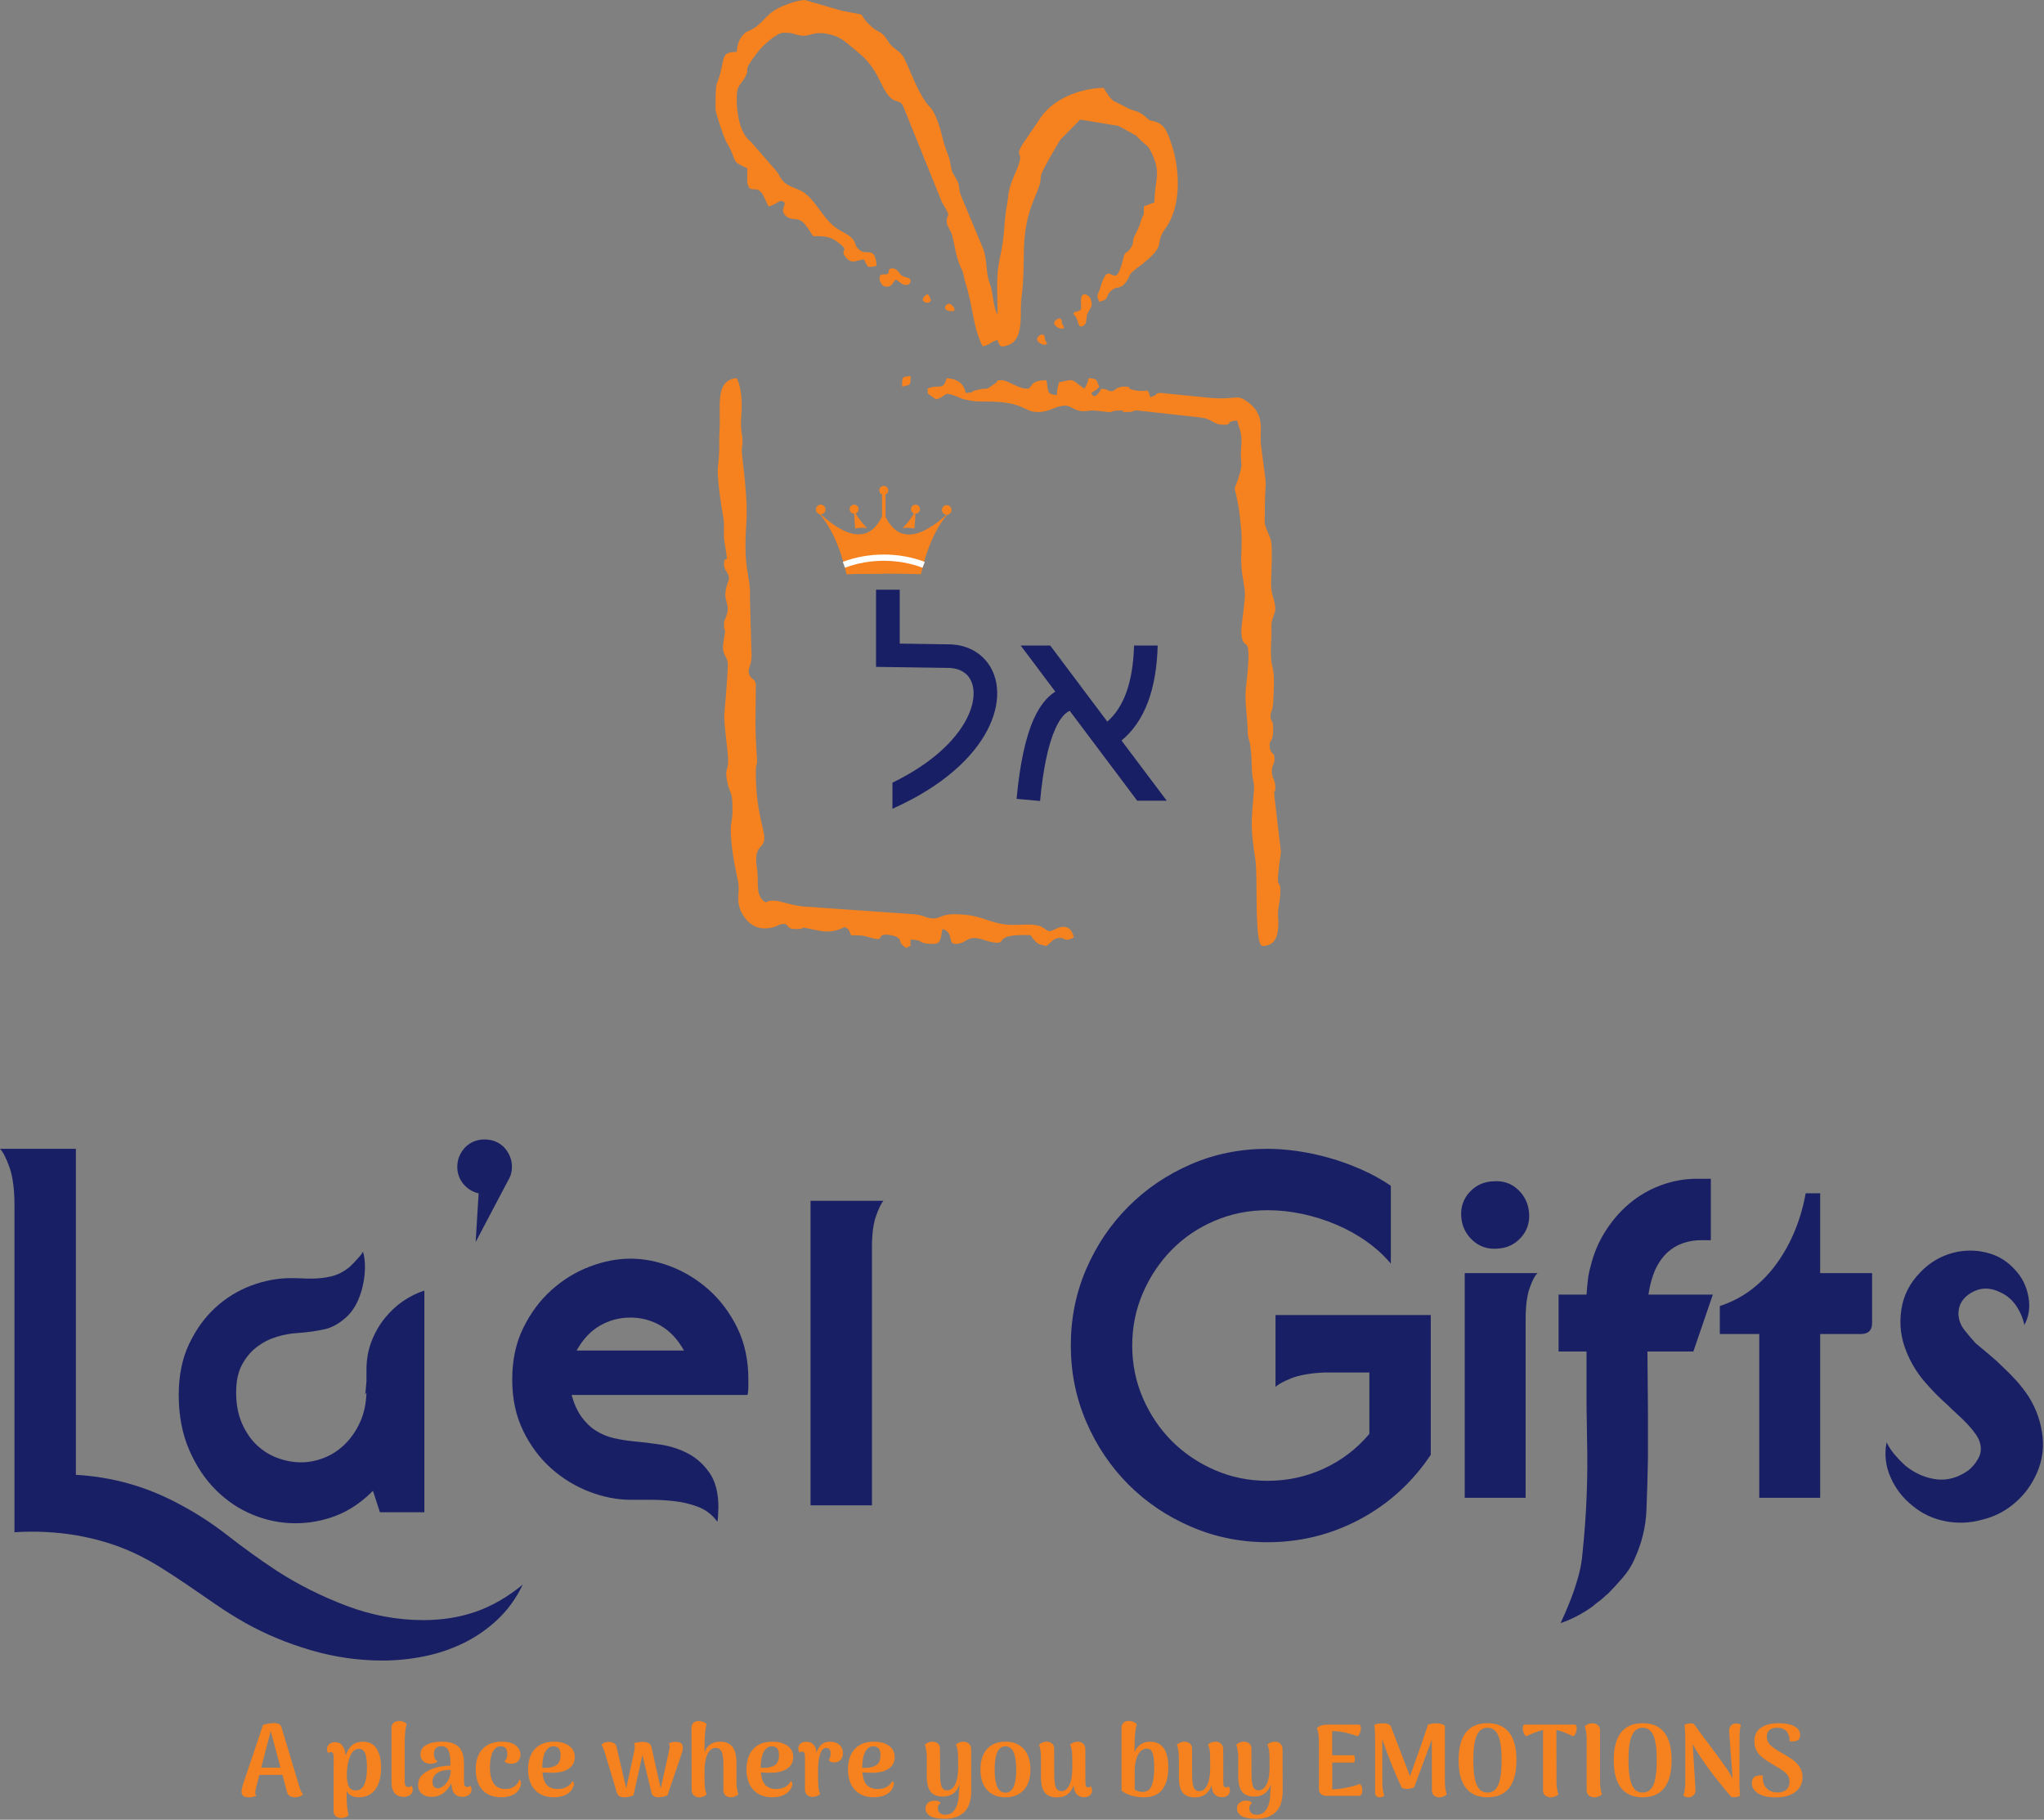 <svg xmlns="http://www.w3.org/2000/svg" xmlns:xlink="http://www.w3.org/1999/xlink" xmlns:serif="http://www.serif.com/" width="100%" height="100%" viewBox="0 0 966 860" xml:space="preserve" style="fill-rule:evenodd;clip-rule:evenodd;stroke-miterlimit:2.613;"><rect x="0" y="0" width="966" height="860" fill="#808080" stroke="none"/><path d="M348.184,24.482c-6.101,0.135 -5.979,1.827 -7.044,6.98c-2.38,11.546 -2.976,3.361 -2.976,20.058c-0,2.033 4.186,14 5.205,15.828c0.582,1.044 1.309,2.11 1.806,3.2c3.181,6.978 0.859,5.579 8.022,9.011c0,1.344 -0.183,6.064 0.036,7.041c1.273,5.713 4.274,0.09 7.342,5.545c1.132,2.013 1.695,3.653 2.643,5.439c3.628,-0.844 4.981,-3.166 6.588,-2.471c3.143,1.358 -2.199,3.443 1.748,7.088c1.842,1.704 4.166,0.964 6.29,1.795c2.512,0.98 4.631,4.941 6.417,7.608c6.835,-0 8.536,0.353 12.557,3.539c5.174,4.099 -0.636,2.39 3.153,6.718c2.797,3.199 4.638,1.067 8.341,0.757c2.111,3.988 1.359,3.99 6.012,3.005c-0.784,-9.421 -4.421,-4.883 -7.773,-7.243c-4.194,-2.955 0.196,-4.43 -8.922,-9.121c-7.895,-4.062 -10.844,-12.969 -17.17,-17.89c-3.494,-2.712 -7.931,-2.673 -10.777,-6.251c-1.922,-2.417 -1.16,-2.63 -3.687,-5.33l-11.177,-12.865c-1.649,-1.497 -0.235,0.055 -1.563,-1.444c-4.051,-4.573 -5.071,-12.932 -5.071,-18.967c0,-6.297 1.531,-5.899 3.599,-9.422c3.62,-6.175 -2.035,-1.613 6.415,-12.616c1.993,-2.596 8.745,-9.005 12.033,-9.005c5.112,-0 3.783,0.477 7.837,1.261c5.103,0.991 6.061,-2.703 15.154,-0.2c5.103,1.402 7.511,4.417 11.506,7.527c11.001,8.565 11.096,17.407 16.035,22.028c2.902,2.718 4.382,0.893 6.033,3.985l17.861,44.245c0.844,2.107 0.599,1.32 1.74,3.336c3.329,5.903 0.996,2.774 0.996,6.942c0,2.284 1.825,3.86 2.537,6.478c1.445,5.327 1.703,9.651 4.004,15.024c1.509,3.516 0.299,-0.193 1.371,3.64c0.544,1.94 0.464,2.361 0.994,4.012c3.625,11.315 3.553,21.287 8.128,29.929c4.491,-1.043 3.22,-1.99 7.017,-3.003c0.997,3.73 2.105,3.437 5.139,2.355c7.666,-2.726 5.247,-15.205 6.161,-22.107c2.586,-19.543 -1.538,-29.555 6.615,-48.464c6.183,-14.334 -3.28,-1.185 11.703,-26.362l9.463,-9.569l18.065,2.98l8.4,4.622c5.13,5.54 5.042,3.781 6.806,7.219c5.486,10.686 1.804,13.469 1.804,24.235c-1.768,0.848 -3.243,1.155 -5.013,2.002c0,5.518 -0.118,3.06 -1.352,6.658c-0.293,0.85 -0.644,2.165 -0.986,3.019c-0.092,0.225 -0.194,0.493 -0.293,0.712c-0.093,0.212 -0.232,0.46 -0.331,0.667l-1.674,3.337c-0.978,3.078 0.139,2.702 -1.657,5.354c-2.38,3.517 -2.38,0.4 -3.597,5.417c-4.17,17.181 -6.172,-2.73 -10.759,13.365c-1.096,3.849 -2.131,2.913 -0.395,6.534c5.441,-1.451 2.483,-2.69 5.691,-5.327c3.085,-2.538 4.049,-0.186 6.951,-4.07c2.441,-3.27 0.718,-3.239 4.774,-6.246c15.993,-11.863 7.776,-10.715 13.906,-19.15c7.405,-10.186 6.815,-26.961 3.142,-38.7c-2.866,-9.156 -4.517,-10.807 -9.507,-12.075c-1.88,-0.478 -0.623,0.003 -1.765,-0.687c-0.101,-0.062 -1.603,-1.525 -2.714,-2.276c-3.046,-2.066 -3.548,-1.319 -7.033,-3.013c-0.279,-0.133 -1.03,-0.563 -1.303,-0.698l-5.332,-2.684c-2.187,-1.616 -3.347,-4.04 -4.805,-6.216c-11.418,0.254 -24.661,5.381 -30.642,15.444l-7.732,11.371c-4.404,7.483 2.315,1.127 -3.708,14.248c-1.033,2.254 -2.331,5.949 -2.74,8.279c-0.295,1.695 -0.254,2.764 -0.574,4.46c-2.137,11.335 -0.803,13.861 -3.587,26.428c-0.265,1.19 -0.83,4.788 -0.875,5.135c-0.776,6.103 -0.246,15.32 -0.246,21.785c-2.179,-3.432 -1.924,-10.198 -3.587,-14.442c-2.027,-5.172 -1.199,-10.104 -2.962,-16.063l-10.911,-26.152c-1.117,-3.225 -0.157,-4.142 -1.866,-7.149c-1.342,-2.363 -2.369,-3.449 -2.745,-6.268c-0.798,-5.981 -2.093,-5.589 -4.264,-14.765c-0.985,-4.155 -3.098,-10.708 -5.704,-13.326c-5.732,-5.755 -10.283,-20.699 -12.846,-24.214c-1.59,-2.181 -2.966,-2.607 -4.764,-4.252c-2.128,-1.95 -2.718,-4.059 -4.387,-5.63c-1.875,-1.767 -3.032,-1.533 -5.367,-3.651c-8.796,-7.969 0.83,-4.57 -14.567,-7.765l-17.136,-4.978c-3.626,0.102 -10.372,2.51 -13.942,4.628c-4.225,2.507 -6.271,6.412 -10.233,8.797c-2.619,1.58 -3.323,1.016 -5.415,3.604c-1.663,2.06 -2.306,4.382 -2.564,7.453Zm144.017,133.63c-0.869,0.241 -2.176,1.24 -2.091,2.262c0.089,1.025 1.569,2.071 2.702,2.419c1.131,0.348 1.913,-0.003 1.979,-0.461c0.066,-0.456 -0.588,-1.019 -0.85,-1.607c-0.26,-0.589 -0.128,-1.196 -0.283,-1.762c-0.151,-0.566 -0.584,-1.091 -1.457,-0.851Zm8.093,-7.573c-0.869,0.239 -2.176,1.239 -2.089,2.26c0.088,1.026 1.568,2.072 2.7,2.419c1.132,0.349 1.913,-0.002 1.979,-0.46c0.067,-0.456 -0.588,-1.02 -0.85,-1.608c-0.259,-0.588 -0.127,-1.195 -0.281,-1.761c-0.153,-0.567 -0.586,-1.091 -1.459,-0.85Zm-52.031,-6.965c-1.022,0.152 -2.021,1.547 -1.522,2.416c0.5,0.87 2.502,1.22 3.524,1.065c1.025,-0.151 1.066,-0.802 0.567,-1.675c-0.501,-0.87 -1.544,-1.957 -2.569,-1.806Zm-10.161,-4.396c-0.741,0.196 -1.959,1.417 -2.002,2.331c-0.042,0.913 1.088,1.521 2.002,1.565c0.914,0.045 1.61,-0.477 1.783,-0.98c0.174,-0.5 -0.173,-0.977 -0.48,-1.631c-0.304,-0.652 -0.564,-1.481 -1.303,-1.285Zm-21.481,-9.402c0.85,-0.282 2.33,0.069 2.919,-0.367c0.588,-0.434 0.282,-1.655 0.893,-2.221c0.609,-0.565 2.13,-0.477 3.197,0.282c1.069,0.763 1.676,2.201 2.83,2.919c1.153,0.718 2.85,0.718 3.523,1.391c0.677,0.675 0.33,2.025 -0.541,2.588c-0.869,0.566 -2.264,0.351 -3.418,-0.367c-1.152,-0.718 -2.066,-1.938 -2.764,-1.742c-0.697,0.196 -1.174,1.808 -2.177,2.611c-0.999,0.807 -2.524,0.807 -3.567,0.175c-1.044,-0.63 -1.61,-1.895 -1.784,-2.982c-0.174,-1.089 0.041,-2.002 0.889,-2.287Zm97.971,10.249c-0.892,-0.825 -2.413,-1.347 -3.133,-0.455c-0.718,0.893 -0.63,3.2 -0.545,4.658c0.089,1.459 0.174,2.066 -0.654,2.503c-0.826,0.436 -2.565,0.695 -2.894,1.173c-0.326,0.48 0.764,1.176 1.395,2.46c0.632,1.284 0.806,3.156 1.565,3.744c0.762,0.588 2.113,-0.11 2.677,-1.22c0.565,-1.11 0.349,-2.632 0.72,-3.982c0.37,-1.35 1.325,-2.523 1.802,-3.46c0.481,-0.936 0.481,-1.631 0.351,-2.546c-0.13,-0.914 -0.392,-2.045 -1.284,-2.875Zm-88.242,42.68c4.008,-0.933 3.901,-0.262 4.008,-5.009c-4.238,0.353 -4.008,0.565 -4.008,5.009Zm12.025,0.999c0.361,3.298 -0.719,1.508 2.789,4.222l1.218,0.787c5.73,-1.53 2.686,-4.161 10.131,-1.195c2.344,0.935 1.82,1.001 5.412,1.684c2.91,0.555 4.288,0.555 7.474,0.545c19.106,-0.079 17.971,4.972 25.085,4.972c5.903,-0 8.195,-3.005 13.027,-3.005c2.32,0 3.577,1.762 6.613,2.417c3.099,0.668 4.309,-0.483 8,-0.027c11.269,1.399 4.278,0.212 10.43,-0.089c5.189,-0.254 -1.034,0.704 4.017,0.704c4.571,-0 1.368,-0.743 4.999,-0.721l28.72,3.184c7.662,0.676 6.089,3.545 12.378,3.545c3.925,0 0.111,-1.509 6.012,-2.002c0.654,2.803 1.585,4.367 1.919,7.145c0.386,3.222 -0.232,7.424 -0.204,8.741c0.075,3.651 0.795,4.654 -0.29,8.544c-3.405,12.185 -3.121,2.533 -0.685,16.893c0.492,2.902 0.884,7.721 1.121,9.895c0.746,6.809 -0.478,13.861 0.406,20.624c0.177,1.352 1.138,6.417 1.347,8.675c0.417,4.497 -1.822,16.469 -1.645,19.595c0.635,11.25 5.657,-3.466 2.181,26.219c-0.717,6.116 0.671,12.908 0.812,19.925c0.146,7.251 1.513,1.092 2.024,19.009c0.141,4.998 1.292,5.279 0.919,9.803c-1.251,15.098 -1.67,16.965 0.727,32.61c1.204,7.871 -0.677,40.672 3.394,40.672c8.035,0 7.621,-8.955 7.319,-14.265c-0.215,-3.744 0.826,-5.958 1.034,-10.192c0.469,-9.681 -2.906,2.245 0.32,-20.035l-3.073,-26.136c-0.351,-5.49 0.414,0.221 0.414,-4.477c0,-3.101 -1.207,-3.592 -1.568,-6.409c-0.448,-3.503 1.206,-4.335 1.203,-6.735c-0.008,-3.957 -1.913,-1.751 -2.295,-5.994c-0.35,-3.907 1.658,-1.017 1.658,-8.903c-0,-4.283 -1.464,-2.681 -1.263,-5.798c0.144,-2.248 1,-1.76 1.263,-6.189c1.397,-23.545 -1.912,-10.634 -0.859,-30.937l0.044,-6.061c0.226,-2.861 1.817,-5.161 1.817,-7.094c0,-4.134 -2.005,-6.296 -2.005,-12.015c-0,-4.556 0.92,-17.346 -0.152,-20.798c-0.546,-1.762 -2.855,-6.254 -2.855,-8.242c-0,-26.874 1.801,-9.168 -1.753,-36.304c-0.898,-6.864 2.791,-14.932 -7.624,-21.446c-4.353,-2.722 -4.955,0.225 -17.836,-1.172l-21.888,-2.165c-3.259,0 -0.757,0.868 -5.013,2.002c-1.496,-5.602 -0.98,-1.556 -8.46,-3.558c-3.242,-0.871 0.276,-1.447 -3.564,-1.447c-4.248,-0 -4.126,1.888 -6.231,2.15l-1.684,-0.251c-0.072,-0.016 0.221,-0.621 -3.109,-0.9c-1.088,1.624 -2.668,4.565 -4.115,3.121c-1.781,-1.782 0.933,-1.15 3.112,-4.12c-1.694,-3.206 -0.359,-3.62 -5.009,-4.007c-0.613,2.635 -0.91,2.944 -2.004,5.006c-6.644,-4.446 -3.915,-4.89 -12.026,-3.004c-0.549,2.358 -0.933,2.957 -1.001,6.009c-5.226,-0.434 -3.781,-1.74 -5.01,-7.009c-8.591,0 -6.348,4.004 -9.018,4.004c-4.132,-0 -9.232,-4.004 -12.026,-4.004c-3.451,0 -0.63,-0.322 -3.366,1.643c-5.68,4.084 -1.806,1.207 -8.919,3.106c-3.739,0.997 0.39,0.832 -4.753,1.259c-1.09,-4.683 -3.785,-6.574 -9.018,-7.01c-1.72,6.44 -3.822,2.515 -9.018,5.006Zm-96.201,83.119c-0,2.689 2.126,3.769 2.308,6.18c0.138,1.824 -1.35,3.188 -1.664,7.242c-0.211,2.701 0.912,4.609 1.084,6.798c0.301,3.877 -1.728,5.175 -1.728,7.818c-0,7.019 1.474,-2.678 -0.395,9.55c-0.693,4.538 1.565,5.259 2.181,8.749c0.284,1.601 -1.281,20.897 -1.555,23.07c-0.609,4.885 1.597,17.709 1.721,22.781c0.13,5.278 -1.781,4.129 -0.433,10.369c1.548,7.185 2.487,3.769 2.487,13.605c0,4.228 -0.729,5.569 -0.803,8.104c-0.229,7.826 1.798,17.753 3.416,25.383c1.09,5.146 -1.348,9.294 1.853,15.112c6.66,12.117 18.185,5.236 18.185,5.236c5.147,-0.914 1.491,2.242 7.412,2.242c5.694,-0 0.48,-1.232 5.428,-0.324c5.523,1.014 10.491,3.094 17.62,-0.675c2.924,2.139 1.227,0.64 3.007,4.004c5.49,-0 4.957,-0.128 9.091,1.071c8.253,2.394 1.179,-2.596 9.766,-1.168c0.13,0.019 0.425,0.083 0.555,0.11l2.163,0.703c3.236,2.24 -0.4,2.025 4.481,5.292c3.079,-2.254 1.616,0.646 2.004,-4.004c6.951,0.154 2.594,2.002 11.024,2.002c3.64,-0 3.215,-3.612 4.007,-7.011c5.525,1.474 2.385,7.011 6.013,7.011c4.402,-0 4.881,-2.295 8.221,-2.743c2.94,-0.392 6.467,1.511 9.59,2.003c7.442,1.171 0.08,-3.087 13.246,-3.419c6.31,-0.157 4.39,0.34 5.608,1.566c2.66,2.678 1.577,2.465 6.426,3.595c2.452,-1.64 2.855,-3.225 5.235,-3.675c4.446,-0.846 2.221,2.339 7.793,-0.332c-2.159,-9.25 -9.896,-3.003 -11.023,-3.003c-3.201,-0 -2.151,-2.733 -8.97,-3.057c-4.26,-0.204 -8.637,0.444 -12.848,-0.177c-9.539,-1.412 -11.033,-4.778 -24.28,-4.778c-4.746,0 -6.408,2.002 -9.018,2.002c-3.988,0 -4.785,-1.792 -10.007,-2.018l-52.432,-3.683c-7.633,-1.05 -10.659,-3.029 -14.458,-2.679c-2.648,0.243 -1.853,1.212 -3.272,0.37c-4.402,-3.222 -2.389,-8.827 -3.457,-15.626c-1.812,-11.518 3.457,-8.831 3.457,-14.416c-0,-4.651 -4.01,-12.515 -4.01,-31.043c0,-4.469 0.785,-2.87 0.531,-6.642c-1.152,-17.17 -0.531,-17.851 -0.531,-34.417c0,-3.556 -2.852,-2.56 -3.36,-6.174c-0.282,-2.018 1.356,-3.667 1.356,-7.844l-0.779,-27.145c0.503,-11.306 -3.324,-12.414 -1.701,-35.313c0.986,-13.901 -2.504,-32.554 -2.118,-35.246c0.928,-6.486 -0.411,-5.912 -0.411,-12.451c0,-3.901 1.544,-13.644 -2.006,-21.03c-10.429,0.867 -7.543,13.472 -8.101,24.015c-0.466,8.784 0.301,8.278 -0.806,18.225c-0.511,4.611 1.659,18.801 2.505,23.242c0.806,4.227 -0.087,8.324 0.66,12.412c2.44,13.422 -0.268,3.941 -0.268,10.231" style="fill:#f5821f;"></path><path d="M387.859,238.5c1.254,0 2.271,1.017 2.271,2.271c0,1.254 -1.017,2.272 -2.271,2.272c-1.254,-0 -2.271,-1.018 -2.271,-2.272c-0,-1.254 1.017,-2.271 2.271,-2.271" style="fill:#f5821f;"></path><path d="M403.669,238.501c1.171,0 2.12,0.95 2.12,2.122c0,1.17 -0.949,2.12 -2.12,2.12c-1.171,-0 -2.12,-0.95 -2.12,-2.12c-0,-1.172 0.949,-2.122 2.12,-2.122" style="fill:#f5821f;"></path><path d="M403.595,241.188c0.137,3.607 0.373,6.333 0.578,8.621c2.083,-0.463 3.935,-0.53 5.554,-0.201c-3.014,-3.158 -5.016,-6.112 -6.132,-8.42" style="fill:#f5821f;"></path><path d="M447.416,238.741c-1.254,-0 -2.271,1.017 -2.271,2.271c-0,1.255 1.017,2.271 2.271,2.271c1.254,0 2.271,-1.016 2.271,-2.271c0,-1.254 -1.017,-2.271 -2.271,-2.271" style="fill:#f5821f;"></path><path d="M432.665,238.501c-1.172,0 -2.12,0.95 -2.12,2.122c0,1.17 0.948,2.12 2.12,2.12c1.17,-0 2.12,-0.95 2.12,-2.12c-0,-1.172 -0.95,-2.122 -2.12,-2.122" style="fill:#f5821f;"></path><path d="M432.738,241.188c-0.137,3.607 -0.373,6.333 -0.578,8.621c-2.083,-0.463 -3.933,-0.53 -5.553,-0.201c3.014,-3.158 5.016,-6.112 6.131,-8.42" style="fill:#f5821f;"></path><path d="M418.491,233.713l-0,15.941l-1.633,0l0,-15.941c-0.766,-0.32 -1.303,-1.076 -1.303,-1.957c-0,-1.172 0.949,-2.12 2.12,-2.12c1.17,-0 2.12,0.948 2.12,2.12c-0,0.881 -0.538,1.637 -1.304,1.957" style="fill:#f5821f;"></path><path d="M400.112,271.355c-2.985,-13.14 -7.545,-22.976 -13.68,-29.509c15.126,14.152 25.421,14.352 31.243,0.598c5.821,13.754 16.116,13.554 31.241,-0.598c-6.133,6.533 -10.694,16.369 -13.68,29.509c-12.811,-0.336 -22.312,-0.336 -35.124,-0" style="fill:#f5821f;"></path><path d="M417.67,242.454c-5.654,13.346 -15.523,13.541 -29.937,0.585c-0.085,-0.005 -0.17,-0.014 -0.253,-0.028c5.608,6.514 9.819,15.964 12.632,28.344c6.405,-0.167 11.982,-0.252 17.558,-0.252l0,-28.649Z" style="fill:#f5821f;"></path><path d="M398.827,266.92c11.872,-4.495 25.823,-4.495 37.694,-0" style="fill:none;fill-rule:nonzero;stroke:#fff;stroke-width:2.95px;"></path><path d="M247.033,748.905c-2.99,6.292 -6.883,11.719 -11.68,16.28c-4.797,4.562 -10.145,8.298 -16.045,11.208c-5.898,2.91 -12.15,5.032 -18.757,6.37c-6.606,1.337 -13.213,2.005 -19.818,2.005c-11.326,0 -22.534,-1.612 -33.623,-4.836c-11.09,-3.225 -21.431,-7.511 -31.026,-12.859c-4.719,-2.674 -9.319,-5.544 -13.803,-8.612c-4.483,-3.067 -9.004,-6.174 -13.566,-9.32c-4.404,-2.988 -8.612,-5.741 -12.624,-8.258c-4.011,-2.517 -8.1,-4.758 -12.269,-6.724c-4.168,-1.966 -8.533,-3.658 -13.095,-5.073c-4.561,-1.416 -9.516,-2.596 -14.864,-3.539c-9.595,-1.572 -19.268,-2.045 -29.021,-1.415l0,-154.308c0,-7.706 -0.786,-13.762 -2.36,-18.166c-1.572,-4.405 -3.067,-7.315 -4.482,-8.731l35.863,-0l-0,154.071c16.831,0.944 32.718,5.348 47.661,13.213c8.494,4.404 16.516,9.555 24.066,15.454c7.55,5.898 15.258,11.443 23.123,16.634c10.223,6.606 21.274,12.151 33.15,16.634c11.876,4.483 23.948,6.724 36.217,6.724c8.966,-0 17.263,-1.337 24.892,-4.011c7.628,-2.674 14.982,-6.921 22.061,-12.741" style="fill:#191f64;fill-rule:nonzero;"></path><path d="M175.305,705.491c-5.19,5.034 -10.813,8.691 -16.87,10.972c-6.055,2.28 -12.386,3.421 -18.993,3.421c-6.763,0 -13.409,-1.337 -19.937,-4.011c-6.528,-2.674 -12.387,-6.605 -17.577,-11.797c-5.191,-5.191 -9.399,-11.561 -12.623,-19.111c-3.225,-7.551 -4.837,-16.123 -4.837,-25.718c-0,-9.123 1.612,-17.107 4.837,-23.949c3.224,-6.842 7.353,-12.583 12.387,-17.223c5.033,-4.64 10.696,-8.14 16.988,-10.5c6.291,-2.359 12.583,-3.539 18.875,-3.539c1.73,-0 3.381,0.04 4.955,0.118c1.573,0.079 3.146,0.118 4.718,0.118c3.147,0 6.253,-0.353 9.32,-1.062c3.067,-0.707 6.017,-2.242 8.848,-4.6c0.315,-0.315 0.866,-0.866 1.652,-1.653c0.787,-0.785 1.572,-1.651 2.359,-2.594c0.943,-0.944 1.652,-1.888 2.123,-2.831c0.63,2.044 0.944,4.404 0.944,7.078c0,4.247 -0.668,8.454 -2.005,12.623c-1.337,4.167 -3.264,7.589 -5.781,10.263c-3.618,3.618 -7.392,5.859 -11.325,6.724c-3.932,0.866 -8.179,1.455 -12.741,1.77c-3.146,0.158 -6.409,0.747 -9.791,1.77c-3.383,1.022 -6.489,2.595 -9.32,4.718c-2.831,2.124 -5.191,4.916 -7.078,8.377c-1.888,3.46 -2.832,7.865 -2.832,13.213c0,5.505 0.905,10.342 2.713,14.51c1.81,4.168 4.169,7.628 7.079,10.382c2.91,2.751 6.213,4.797 9.909,6.134c3.697,1.337 7.354,2.006 10.971,2.006c3.618,-0 7.236,-0.709 10.855,-2.124c3.617,-1.416 6.881,-3.54 9.791,-6.371c2.91,-2.831 5.308,-6.292 7.196,-10.382c1.888,-4.089 2.91,-8.807 3.068,-14.155l-0.945,1.179c0.315,-0.314 0.511,-1.101 0.59,-2.359c0.078,-1.259 0.197,-2.596 0.355,-4.011l-0,-5.427c-0,-4.876 0.785,-9.36 2.358,-13.448c1.574,-4.091 3.658,-7.747 6.253,-10.973c2.595,-3.224 5.505,-5.937 8.73,-8.139c3.224,-2.202 6.567,-3.854 10.027,-4.955l0,104.758l-20.998,0l-3.304,-10.145l-0.944,0.943Zm162.801,12.506c-2.203,-2.674 -4.955,-4.641 -8.258,-5.899c-3.304,-1.258 -6.842,-2.123 -10.617,-2.595c-3.933,-0.472 -7.747,-0.708 -11.444,-0.708l-9.791,0c-6.292,0 -12.741,-1.258 -19.348,-3.775c-6.606,-2.517 -12.622,-6.173 -18.049,-10.971c-5.427,-4.798 -9.871,-10.736 -13.331,-17.815c-3.46,-7.077 -5.191,-15.178 -5.191,-24.301c0,-9.124 1.731,-17.224 5.191,-24.302c3.46,-7.078 7.904,-13.056 13.331,-17.932c5.427,-4.876 11.443,-8.572 18.049,-11.089c6.607,-2.517 13.056,-3.775 19.348,-3.775c6.292,0 12.702,1.258 19.229,3.775c6.528,2.517 12.505,6.213 17.932,11.089c5.426,4.876 9.87,10.854 13.331,17.932c3.46,7.078 5.19,15.178 5.19,24.302l-0,3.302c-0,1.103 -0.078,2.203 -0.235,3.304l-0.237,0.708l-83.051,-0c1.101,4.09 2.634,7.511 4.6,10.263c1.967,2.753 4.248,4.955 6.843,6.608c2.595,1.65 5.427,2.83 8.494,3.538c3.067,0.707 6.253,1.219 9.555,1.534c3.775,0.314 7.983,0.826 12.623,1.533c4.64,0.708 8.966,2.124 12.978,4.247c4.01,2.124 7.392,5.191 10.145,9.203c2.752,4.01 4.129,9.397 4.129,16.162c0,0.785 -0.04,1.651 -0.118,2.595c-0.079,0.943 -0.118,1.808 -0.118,2.595l-0.236,1.652l-0.944,-1.18Zm-14.864,-79.749c-2.99,-5.348 -6.685,-9.28 -11.09,-11.797c-4.404,-2.517 -9.122,-3.775 -14.156,-3.775c-5.191,-0 -9.989,1.258 -14.393,3.775c-4.404,2.517 -8.1,6.449 -11.09,11.797l50.729,-0Z" style="fill:#191f64;fill-rule:nonzero;"></path><path d="M241.951,551.423c0,2.36 -0.589,4.483 -1.769,6.37l-15.394,29.197l1.415,-23.003c-2.95,-0.709 -5.368,-2.212 -7.255,-4.513c-1.888,-2.301 -2.832,-4.984 -2.832,-8.051c-0,-3.421 1.239,-6.488 3.717,-9.203c2.477,-2.476 5.544,-3.715 9.201,-3.715c3.657,-0 6.725,1.239 9.201,3.715c2.478,2.715 3.716,5.782 3.716,9.203" style="fill:#191f64;fill-rule:nonzero;"></path><path d="M417.515,567.5c-1.101,1.259 -2.281,3.697 -3.54,7.314c-1.257,3.618 -1.887,8.495 -1.887,14.628l-0,121.983l-29.021,0l0,-143.925l34.448,-0Z" style="fill:#191f64;fill-rule:nonzero;"></path><path d="M599.033,728.85c-12.741,0 -24.774,-2.438 -36.099,-7.315c-11.326,-4.875 -21.196,-11.521 -29.612,-19.937c-8.415,-8.415 -15.06,-18.285 -19.937,-29.61c-4.875,-11.325 -7.313,-23.358 -7.313,-36.099c-0,-12.899 2.438,-24.971 7.313,-36.217c4.877,-11.247 11.522,-21.078 19.937,-29.494c8.416,-8.415 18.247,-15.061 29.493,-19.937c11.247,-4.875 23.319,-7.314 36.218,-7.314c4.404,-0 9.084,0.354 14.038,1.062c4.955,0.707 9.949,1.769 14.983,3.185c5.034,1.416 10.066,3.224 15.1,5.427c5.034,2.202 9.752,4.798 14.157,7.786l-0,36.807c-3.147,-3.775 -6.921,-7.236 -11.326,-10.381c-4.404,-3.146 -9.202,-5.82 -14.392,-8.022c-5.19,-2.203 -10.538,-3.894 -16.045,-5.073c-5.505,-1.18 -11.01,-1.77 -16.515,-1.77c-8.809,-0 -17.106,1.652 -24.892,4.955c-7.787,3.303 -14.55,7.865 -20.291,13.685c-5.742,5.819 -10.303,12.622 -13.685,20.408c-3.382,7.787 -5.072,16.084 -5.072,24.893c-0,8.809 1.69,17.106 5.072,24.892c3.382,7.786 7.943,14.55 13.685,20.291c5.741,5.741 12.504,10.303 20.291,13.684c7.786,3.382 16.083,5.073 24.892,5.073c9.438,0 18.324,-1.926 26.661,-5.78c8.337,-3.854 15.494,-9.32 21.471,-16.399l0,-29.02l-21.235,-0c-6.606,0.314 -11.797,1.218 -15.572,2.713c-3.775,1.494 -6.291,2.871 -7.55,4.129l-0,-33.976l73.378,0l-0,66.064l-2.831,4.011c-8.809,11.797 -19.701,20.96 -32.679,27.488c-12.977,6.528 -26.857,9.791 -41.643,9.791Zm127.645,-127.173c-1.259,1.101 -2.517,3.461 -3.775,7.078c-1.259,3.618 -1.888,8.573 -1.888,14.865l-0,84.231l-28.785,0l0,-106.174l34.448,0Zm-19.348,-11.562c-4.404,0.316 -8.217,-1.021 -11.443,-4.011c-3.224,-2.988 -4.994,-6.685 -5.308,-11.089c-0.316,-4.561 1.021,-8.454 4.011,-11.679c2.988,-3.224 6.763,-4.916 11.325,-5.073c4.562,-0.314 8.415,1.023 11.561,4.012c3.147,2.988 4.876,6.685 5.191,11.089c0.314,4.561 -1.023,8.454 -4.011,11.679c-2.989,3.224 -6.764,4.915 -11.326,5.072Zm92.961,48.605l-21.706,0c-0,4.405 0.039,9.005 0.118,13.803c0.078,4.797 0.118,9.477 0.118,14.038l0,23.122c-0.157,8.18 -0.393,16.202 -0.708,24.067c-0.314,7.865 -2.202,15.573 -5.663,23.122c-1.257,2.988 -3.106,5.898 -5.544,8.73c-2.438,2.832 -4.758,5.348 -6.96,7.551c-0.629,0.471 -1.22,0.982 -1.77,1.532c-0.551,0.551 -1.14,1.062 -1.77,1.535c-0.629,0.471 -1.257,0.943 -1.887,1.415c-0.629,0.472 -1.18,0.943 -1.651,1.416c-5.034,3.617 -10.146,6.292 -15.337,8.022c1.574,-3.304 3.068,-6.764 4.482,-10.382c1.259,-3.145 2.478,-6.724 3.658,-10.735c1.18,-4.011 1.927,-8.061 2.241,-12.151c1.888,-17.932 2.596,-35.942 2.123,-54.031c0,-2.203 -0.038,-4.877 -0.118,-8.022c-0.077,-3.147 -0.117,-6.528 -0.117,-10.146l0,-22.886l-13.212,0l-0,-26.897l13.212,-0c0.157,-2.203 0.354,-4.405 0.59,-6.607c0.236,-2.202 0.668,-4.405 1.298,-6.606c1.415,-5.978 3.736,-11.522 6.96,-16.635c3.224,-5.112 7.038,-9.516 11.443,-13.212c4.404,-3.696 9.359,-6.568 14.865,-8.612c5.505,-2.045 11.167,-3.068 16.988,-3.068l6.606,0l-0,29.021l-4.13,0c-1.493,0 -2.87,0.079 -4.129,0.236c-3.302,0.473 -6.212,1.456 -8.729,2.95c-2.517,1.494 -4.641,3.421 -6.371,5.78c-1.73,2.36 -3.067,4.955 -4.011,7.787c-0.944,2.831 -1.651,5.819 -2.124,8.966l30.437,-0l-9.202,26.897Zm84.468,-37.043l0,23.594c0,3.461 -1.808,5.191 -5.426,5.191l-19.111,-0l-0,77.389l-28.785,0l0,-77.389l-18.64,-0l0,-13.213c5.662,-1.888 10.735,-4.562 15.218,-8.022c4.483,-3.461 8.416,-7.55 11.797,-12.27c3.383,-4.718 6.214,-9.869 8.495,-15.453c2.28,-5.584 3.971,-11.444 5.073,-17.579l6.842,0l-0,37.752l24.537,0Zm74.087,58.513c3.618,5.821 5.781,12.112 6.488,18.877c0.707,6.763 -0.589,13.29 -3.893,19.582c-2.517,4.877 -5.937,9.045 -10.264,12.506c-4.325,3.46 -9.162,5.819 -14.51,7.078c-5.663,1.572 -11.404,1.808 -17.224,0.707c-5.82,-1.1 -11.011,-3.539 -15.573,-7.314c-4.561,-3.618 -8.021,-8.1 -10.38,-13.448c-2.36,-5.348 -2.99,-10.854 -1.888,-16.517c1.101,2.203 2.438,4.209 4.011,6.017c1.572,1.809 3.225,3.499 4.955,5.073c4.562,3.617 9.437,5.741 14.628,6.371c5.191,0.628 10.225,-0.787 15.101,-4.247c1.73,-1.417 3.224,-3.186 4.483,-5.31c1.258,-2.123 1.651,-4.364 1.179,-6.724c-0.314,-1.73 -1.062,-3.421 -2.241,-5.073c-1.18,-1.651 -2.517,-3.263 -4.011,-4.836c-1.495,-1.573 -3.067,-3.107 -4.72,-4.602c-1.651,-1.494 -3.185,-2.949 -4.6,-4.364c-3.933,-3.461 -7.629,-7.235 -11.089,-11.326c-3.461,-4.09 -6.214,-8.651 -8.258,-13.684c-2.675,-6.45 -3.5,-13.095 -2.477,-19.938c1.021,-6.842 4.05,-12.779 9.084,-17.813c2.988,-3.145 6.409,-5.585 10.262,-7.314c3.854,-1.73 7.865,-2.675 12.033,-2.832c4.17,-0.157 8.18,0.473 12.033,1.888c3.854,1.415 7.276,3.775 10.264,7.078c3.303,3.46 5.427,7.669 6.371,12.623c0.944,4.955 0.314,9.477 -1.887,13.567c-0.63,-3.146 -1.888,-6.135 -3.776,-8.966c-1.888,-2.831 -4.326,-4.955 -7.314,-6.37c-4.877,-2.517 -9.516,-2.517 -13.92,0c-4.248,2.516 -6.292,5.976 -6.135,10.381c0.157,2.674 1.101,5.112 2.831,7.315c1.731,2.201 3.461,4.247 5.191,6.134c2.202,1.888 4.405,3.736 6.606,5.544c2.203,1.809 4.404,3.815 6.607,6.017c2.202,2.045 4.325,4.208 6.37,6.489c2.044,2.281 3.933,4.757 5.663,7.431" style="fill:#191f64;fill-rule:nonzero;"></path><path d="M141.653,844.945c0.387,1.321 0.903,2.319 1.546,2.995c-0.837,0.967 -2.077,1.45 -3.719,1.45c-0.999,-0 -1.844,-0.21 -2.536,-0.629c-0.693,-0.419 -1.119,-1.031 -1.28,-1.835l-2.174,-8.115l-10.917,-0l-1.594,6.231c-0.225,0.838 -0.339,1.545 -0.339,2.125c0,0.677 0.178,1.192 0.532,1.546c-0.612,0.226 -1.167,0.395 -1.667,0.507c-0.498,0.113 -1.102,0.17 -1.81,0.17c-1.224,-0 -2.118,-0.21 -2.682,-0.629c-0.563,-0.419 -0.845,-1.094 -0.845,-2.028c-0,-0.773 0.209,-1.868 0.628,-3.285l9.517,-28.258c1.77,-0.58 3.542,-0.87 5.313,-0.87c1.931,0 3.074,0.693 3.429,2.077l8.598,28.548Zm-9.081,-9.564l-4.637,-17.293l-4.492,17.293l9.129,-0Zm38.885,-12.27c3.027,0 5.224,1.136 6.593,3.406c1.369,2.271 2.053,5.209 2.053,8.816c-0,4.507 -0.926,7.978 -2.777,10.41c-1.852,2.43 -4.404,3.647 -7.657,3.647c-1.416,-0 -2.633,-0.25 -3.646,-0.749c-1.015,-0.5 -1.748,-1.232 -2.198,-2.198l0,2.464c0,3.606 0.321,6.584 0.966,8.936c-0.387,0.354 -0.886,0.667 -1.498,0.941c-0.611,0.274 -1.303,0.411 -2.077,0.411c-1.03,0 -1.884,-0.29 -2.56,-0.869c-0.676,-0.58 -1.014,-1.352 -1.014,-2.318l0.048,-25.506c0,-0.869 -0.105,-1.497 -0.314,-1.884c-0.209,-0.386 -0.54,-0.579 -0.991,-0.579c-0.612,0 -1.03,0.177 -1.255,0.531c-0.387,-0.645 -0.58,-1.305 -0.58,-1.98c-0,-0.935 0.354,-1.707 1.063,-2.319c0.708,-0.611 1.626,-0.917 2.753,-0.917c1.481,-0 2.633,0.546 3.454,1.641c0.821,1.095 1.328,2.657 1.522,4.686c1.449,-4.38 4.154,-6.57 8.115,-6.57Zm-3.333,23.042c1.836,-0 3.18,-0.918 4.034,-2.754c0.852,-1.835 1.279,-4.54 1.279,-8.115c-0,-2.899 -0.273,-5.088 -0.821,-6.569c-0.547,-1.482 -1.546,-2.222 -2.996,-2.222c-1.835,-0 -3.244,1.215 -4.225,3.647c-0.983,2.431 -1.475,5.273 -1.475,8.525c0,2.545 0.323,4.428 0.967,5.652c0.645,1.223 1.723,1.836 3.237,1.836Zm22.703,3.043c-1.867,0 -3.301,-0.588 -4.299,-1.763c-0.998,-1.175 -1.498,-2.81 -1.498,-4.903l0,-25.94c0,-1.03 0.34,-1.835 1.015,-2.415c0.677,-0.58 1.546,-0.869 2.609,-0.869c0.773,-0 1.465,0.144 2.076,0.434c0.612,0.29 1.095,0.613 1.45,0.967c-0.355,1.384 -0.596,2.753 -0.724,4.105c-0.129,1.353 -0.194,3.124 -0.194,5.314l0,17.872c0,1.707 0.58,2.561 1.738,2.561c0.259,0 0.532,-0.056 0.823,-0.169c0.289,-0.113 0.498,-0.282 0.627,-0.507c0.419,0.611 0.628,1.271 0.628,1.98c-0,0.966 -0.411,1.763 -1.232,2.391c-0.821,0.628 -1.827,0.942 -3.019,0.942Zm31.398,-5.313c0.419,0.611 0.628,1.271 0.628,1.98c-0,0.934 -0.403,1.723 -1.207,2.367c-0.806,0.644 -1.884,0.966 -3.238,0.966c-1.545,0 -2.753,-0.506 -3.622,-1.521c-0.869,-1.015 -1.369,-2.666 -1.498,-4.951c-0.901,1.964 -2.158,3.534 -3.768,4.709c-1.609,1.175 -3.478,1.763 -5.602,1.763c-1.901,0 -3.43,-0.499 -4.589,-1.498c-1.16,-0.998 -1.74,-2.398 -1.74,-4.202c0,-2.061 0.789,-3.751 2.367,-5.071c1.578,-1.321 3.575,-2.335 5.991,-3.044c2.093,-0.58 4.394,-0.901 6.907,-0.966l-0,-1.207c-0,-2.738 -0.323,-4.751 -0.966,-6.04c-0.644,-1.287 -1.755,-1.93 -3.333,-1.93c-1.03,-0 -1.868,0.297 -2.513,0.892c-0.643,0.597 -0.965,1.506 -0.965,2.73c0,1.707 0.579,2.898 1.739,3.574c-0.354,0.354 -0.829,0.628 -1.426,0.822c-0.595,0.192 -1.232,0.289 -1.907,0.289c-1.481,0 -2.649,-0.418 -3.502,-1.255c-0.854,-0.837 -1.281,-1.9 -1.281,-3.189c0,-1.899 0.918,-3.373 2.754,-4.42c1.835,-1.046 4.331,-1.57 7.487,-1.57c3.575,0 6.191,0.822 7.849,2.464c1.659,1.642 2.489,4.315 2.489,8.019l-0,8.404c-0,1.707 0.53,2.561 1.593,2.561c0.226,0 0.468,-0.056 0.726,-0.169c0.257,-0.113 0.466,-0.282 0.627,-0.507Zm-15.409,1.256c0.934,0 1.884,-0.387 2.85,-1.16c0.966,-0.772 1.77,-1.827 2.415,-3.164c0.644,-1.336 0.967,-2.793 0.967,-4.371c-2.545,-0 -4.445,0.354 -5.7,1.063c-0.903,0.45 -1.619,1.061 -2.15,1.835c-0.532,0.773 -0.798,1.658 -0.798,2.656c0,0.87 0.201,1.61 0.604,2.222c0.403,0.613 1.006,0.919 1.812,0.919Zm30.142,4.251c-3.865,-0 -6.852,-1.143 -8.961,-3.43c-2.11,-2.287 -3.164,-5.54 -3.164,-9.758c-0,-4.089 1.071,-7.294 3.212,-9.612c2.141,-2.319 5.177,-3.479 9.105,-3.479c2.867,0 5.056,0.589 6.57,1.764c1.514,1.175 2.271,2.648 2.271,4.42c-0,1.288 -0.403,2.318 -1.208,3.09c-0.805,0.774 -1.851,1.16 -3.14,1.16c-0.644,0 -1.264,-0.097 -1.86,-0.289c-0.595,-0.194 -1.07,-0.483 -1.425,-0.871c0.935,-0.74 1.401,-1.947 1.401,-3.622c0,-2.318 -1.046,-3.478 -3.139,-3.478c-1.578,-0 -2.818,0.87 -3.721,2.609c-0.901,1.739 -1.352,4.186 -1.352,7.341c0,6.828 2.432,10.242 7.294,10.242c1.675,-0 3.1,-0.411 4.275,-1.232c1.176,-0.821 1.94,-1.892 2.295,-3.212c0.547,0.225 0.821,0.757 0.821,1.594c-0,0.418 -0.064,0.869 -0.193,1.352c-0.483,1.707 -1.529,3.036 -3.14,3.985c-1.61,0.95 -3.591,1.426 -5.941,1.426Zm33.523,-7.633c0.516,0.226 0.774,0.661 0.774,1.304c-0,0.419 -0.114,0.902 -0.34,1.45c-0.611,1.546 -1.722,2.744 -3.332,3.599c-1.61,0.852 -3.558,1.28 -5.845,1.28c-3.735,-0 -6.698,-1.152 -8.889,-3.455c-2.189,-2.302 -3.284,-5.546 -3.284,-9.733c-0,-4.09 1.063,-7.294 3.189,-9.612c2.124,-2.319 5.152,-3.479 9.081,-3.479c2.865,0 5.217,0.637 7.053,1.909c1.835,1.272 2.753,3.068 2.753,5.386c-0,2.35 -0.951,4.17 -2.85,5.458c-1.901,1.288 -4.445,1.932 -7.633,1.932c-2.06,0 -3.655,-0.063 -4.782,-0.194c0.226,2.803 0.943,4.816 2.15,6.039c1.207,1.224 2.873,1.836 4.999,1.836c1.707,-0 3.156,-0.338 4.348,-1.015c1.192,-0.677 2.061,-1.578 2.608,-2.705Zm-8.888,-16.472c-1.675,-0 -2.979,0.894 -3.913,2.681c-0.933,1.788 -1.401,4.259 -1.401,7.415l0,0.048l1.643,0.048c1.996,0 3.663,-0.419 5,-1.255c1.336,-0.837 2.004,-2.448 2.004,-4.831c0,-2.737 -1.111,-4.106 -3.333,-4.106Zm33.281,24.105c-1.77,-0 -2.865,-0.677 -3.284,-2.029l-5.941,-19.709c-0.226,-0.708 -0.443,-1.296 -0.654,-1.762c-0.209,-0.468 -0.475,-0.878 -0.796,-1.233c0.773,-0.966 1.948,-1.449 3.526,-1.449c0.998,0 1.82,0.209 2.464,0.629c0.644,0.418 1.046,1.03 1.207,1.835l4.541,19.514l3.816,-17.63c0.161,-0.741 0.241,-1.449 0.241,-2.126c0,-0.709 -0.144,-1.224 -0.434,-1.546c0.902,-0.387 2.254,-0.612 4.058,-0.676c1.062,0 1.98,0.169 2.753,0.507c0.772,0.339 1.256,0.926 1.449,1.763l4.443,19.708l3.914,-17.63c0.193,-0.966 0.29,-1.675 0.29,-2.126c0,-0.612 -0.145,-1.127 -0.436,-1.546c0.58,-0.224 1.095,-0.394 1.546,-0.507c0.451,-0.112 1.015,-0.169 1.692,-0.169c1.19,0 2.061,0.209 2.608,0.629c0.548,0.418 0.821,1.095 0.821,2.028c-0,1.062 -0.225,2.157 -0.676,3.284l-6.569,19.323c-1.418,0.612 -2.835,0.918 -4.251,0.918c-0.806,-0 -1.506,-0.162 -2.102,-0.483c-0.596,-0.323 -0.99,-0.838 -1.183,-1.546l-4.299,-17.97l-4.251,19.081c-1.449,0.612 -2.947,0.918 -4.493,0.918Zm53.184,-7.488c-0,2.448 0.306,4.476 0.918,6.087c-1.062,0.933 -2.238,1.401 -3.526,1.401c-1.031,-0 -1.884,-0.291 -2.56,-0.871c-0.676,-0.579 -1.015,-1.367 -1.015,-2.367l0,-12.317c0,-2.673 -0.266,-4.638 -0.796,-5.893c-0.531,-1.255 -1.489,-1.884 -2.875,-1.884c-1.578,0 -2.85,0.967 -3.816,2.899c-0.966,1.932 -1.449,4.717 -1.449,8.356c-0,3.542 0.048,5.917 0.145,7.126c0.097,1.207 0.403,2.407 0.918,3.597c-0.323,0.323 -0.797,0.629 -1.426,0.918c-0.627,0.291 -1.327,0.436 -2.101,0.436c-1.062,-0 -1.933,-0.323 -2.608,-0.966c-0.677,-0.645 -1.014,-1.498 -1.014,-2.561l-0.049,-29.273c0,-1.063 0.306,-1.868 0.918,-2.415c0.612,-0.548 1.417,-0.821 2.415,-0.821c0.773,0 1.514,0.144 2.222,0.435c0.709,0.289 1.256,0.595 1.643,0.918c-0.418,1.352 -0.692,2.865 -0.821,4.54c-0.129,1.675 -0.211,3.896 -0.242,6.666l-0,2.126c1.352,-3.285 3.801,-4.928 7.343,-4.928c2.639,0 4.596,0.814 5.868,2.439c1.273,1.627 1.908,4.067 1.908,7.318l-0,9.034Zm25.65,-0.145c0.516,0.226 0.774,0.661 0.774,1.304c-0,0.419 -0.114,0.902 -0.339,1.45c-0.612,1.546 -1.723,2.744 -3.333,3.599c-1.61,0.852 -3.558,1.28 -5.845,1.28c-3.735,-0 -6.697,-1.152 -8.888,-3.455c-2.19,-2.302 -3.285,-5.546 -3.285,-9.733c-0,-4.09 1.063,-7.294 3.189,-9.612c2.125,-2.319 5.152,-3.479 9.082,-3.479c2.865,0 5.216,0.637 7.052,1.909c1.835,1.272 2.753,3.068 2.753,5.386c-0,2.35 -0.951,4.17 -2.85,5.458c-1.901,1.288 -4.445,1.932 -7.633,1.932c-2.06,0 -3.655,-0.063 -4.782,-0.194c0.226,2.803 0.943,4.816 2.15,6.039c1.207,1.224 2.874,1.836 5,1.836c1.706,-0 3.155,-0.338 4.347,-1.015c1.192,-0.677 2.061,-1.578 2.608,-2.705Zm-8.888,-16.472c-1.675,-0 -2.979,0.894 -3.913,2.681c-0.933,1.788 -1.401,4.259 -1.401,7.415l0,0.048l1.643,0.048c1.996,0 3.663,-0.419 5,-1.255c1.336,-0.837 2.004,-2.448 2.004,-4.831c0,-2.737 -1.111,-4.106 -3.333,-4.106Zm27.389,-2.174c1.835,0 3.325,0.492 4.468,1.473c1.143,0.983 1.715,2.327 1.715,4.034c-0,1.225 -0.371,2.238 -1.112,3.043c-0.74,0.806 -1.674,1.224 -2.801,1.256c-1.289,0 -2.238,-0.338 -2.85,-1.014c0.354,-0.579 0.595,-1.111 0.724,-1.594c0.13,-0.483 0.194,-1.046 0.194,-1.691c-0,-0.836 -0.177,-1.473 -0.532,-1.908c-0.354,-0.435 -0.886,-0.652 -1.593,-0.652c-1.192,0 -2.126,0.942 -2.803,2.825c-0.676,1.885 -1.013,4.694 -1.013,8.43c-0,3.445 0.047,5.772 0.144,6.98c0.097,1.207 0.386,2.391 0.869,3.551c-0.353,0.354 -0.836,0.668 -1.449,0.941c-0.612,0.274 -1.32,0.428 -2.125,0.46c-0.998,-0 -1.852,-0.323 -2.561,-0.967c-0.707,-0.643 -1.061,-1.514 -1.061,-2.609l-0,-15.311c-0,-0.903 -0.105,-1.555 -0.315,-1.958c-0.209,-0.401 -0.539,-0.603 -0.99,-0.603c-0.612,-0 -1.03,0.193 -1.256,0.58c-0.386,-0.644 -0.58,-1.304 -0.58,-1.981c0,-0.966 0.331,-1.747 0.991,-2.342c0.66,-0.597 1.585,-0.894 2.777,-0.894c1.417,0 2.544,0.435 3.381,1.304c0.838,0.869 1.321,2.174 1.449,3.913c1.095,-3.51 3.205,-5.266 6.329,-5.266Zm29.465,18.646c0.516,0.226 0.774,0.661 0.774,1.304c-0,0.419 -0.114,0.902 -0.34,1.45c-0.611,1.546 -1.722,2.744 -3.333,3.599c-1.61,0.852 -3.557,1.28 -5.844,1.28c-3.736,-0 -6.698,-1.152 -8.889,-3.455c-2.189,-2.302 -3.284,-5.546 -3.284,-9.733c-0,-4.09 1.062,-7.294 3.189,-9.612c2.124,-2.319 5.152,-3.479 9.081,-3.479c2.865,0 5.217,0.637 7.052,1.909c1.836,1.272 2.754,3.068 2.754,5.386c-0,2.35 -0.951,4.17 -2.85,5.458c-1.901,1.288 -4.445,1.932 -7.633,1.932c-2.061,0 -3.655,-0.063 -4.782,-0.194c0.226,2.803 0.943,4.816 2.15,6.039c1.207,1.224 2.873,1.836 4.999,1.836c1.707,-0 3.156,-0.338 4.348,-1.015c1.191,-0.677 2.061,-1.578 2.608,-2.705Zm-8.888,-16.472c-1.675,-0 -2.979,0.894 -3.913,2.681c-0.933,1.788 -1.401,4.259 -1.401,7.415l0,0.048l1.643,0.048c1.996,0 3.663,-0.419 5,-1.255c1.335,-0.837 2.004,-2.448 2.004,-4.831c0,-2.737 -1.111,-4.106 -3.333,-4.106Zm46.227,20.916c-0,4.702 -1.111,8.107 -3.333,10.217c-2.222,2.109 -5.265,3.164 -9.13,3.164c-6.086,-0 -9.13,-1.691 -9.13,-5.072c0,-1.031 0.395,-1.876 1.184,-2.536c0.788,-0.66 1.828,-0.991 3.116,-0.991c1.352,-0 2.303,0.354 2.85,1.063c-0.45,0.322 -0.79,0.701 -1.015,1.135c-0.225,0.435 -0.338,0.861 -0.338,1.28c0,0.967 0.306,1.739 0.918,2.319c0.612,0.58 1.465,0.869 2.56,0.869c2.093,0 3.696,-0.941 4.806,-2.825c1.112,-1.884 1.667,-4.468 1.667,-7.754c-0,-0.644 0.129,-1.964 0.386,-3.96c-1.32,3.96 -3.993,5.941 -8.019,5.941c-2.575,-0 -4.476,-0.756 -5.7,-2.27c-1.223,-1.513 -1.835,-4.009 -1.835,-7.487l-0,-8.647c-0,-2.447 -0.306,-4.492 -0.918,-6.135c1.127,-0.934 2.319,-1.401 3.575,-1.401c1.063,0 1.925,0.29 2.585,0.87c0.66,0.58 0.99,1.385 0.99,2.415l0.048,11.932c-0,2.705 0.234,4.677 0.7,5.917c0.467,1.24 1.345,1.86 2.633,1.86c1.578,-0 2.842,-0.942 3.792,-2.826c0.95,-1.884 1.425,-4.614 1.425,-8.188c0,-3.51 -0.048,-5.861 -0.145,-7.052c-0.097,-1.192 -0.403,-2.384 -0.918,-3.575c0.354,-0.321 0.846,-0.627 1.473,-0.918c0.628,-0.289 1.329,-0.435 2.102,-0.435c1.03,0 1.891,0.323 2.585,0.966c0.692,0.644 1.038,1.513 1.038,2.61l0.048,19.514Zm16.181,3.189c-3.703,-0 -6.601,-1.152 -8.694,-3.455c-2.093,-2.302 -3.14,-5.515 -3.14,-9.637c-0,-4.153 1.039,-7.39 3.115,-9.708c2.078,-2.319 4.985,-3.479 8.719,-3.479c3.704,0 6.594,1.16 8.672,3.479c2.076,2.318 3.116,5.555 3.116,9.708c-0,4.122 -1.04,7.335 -3.116,9.637c-2.078,2.303 -4.968,3.455 -8.672,3.455Zm0,-2.175c3.382,0 5.073,-3.639 5.073,-10.917c0,-7.341 -1.691,-11.013 -5.073,-11.013c-1.738,-0 -3.027,0.919 -3.863,2.754c-0.838,1.836 -1.257,4.588 -1.257,8.259c0,3.64 0.419,6.369 1.257,8.188c0.836,1.82 2.125,2.729 3.863,2.729Zm40.286,-3.042c0.42,0.612 0.629,1.255 0.629,1.932c-0,0.998 -0.33,1.787 -0.99,2.367c-0.66,0.579 -1.603,0.869 -2.826,0.869c-1.45,0 -2.6,-0.467 -3.454,-1.401c-0.854,-0.934 -1.312,-2.335 -1.377,-4.202c-1.352,3.8 -3.977,5.699 -7.873,5.699c-2.641,0 -4.574,-0.756 -5.797,-2.27c-1.224,-1.513 -1.836,-4.025 -1.836,-7.535l0,-8.985c0,-2.447 -0.306,-4.492 -0.917,-6.135c1.126,-0.934 2.318,-1.401 3.575,-1.401c1.062,0 1.924,0.29 2.584,0.87c0.66,0.58 0.99,1.385 0.99,2.415l0.048,12.269c0,2.77 0.241,4.766 0.724,5.991c0.483,1.224 1.386,1.835 2.706,1.835c1.545,0 2.785,-0.966 3.719,-2.898c0.935,-1.932 1.401,-4.734 1.401,-8.405c0,-3.543 -0.048,-5.917 -0.145,-7.126c-0.097,-1.207 -0.403,-2.407 -0.918,-3.598c0.354,-0.322 0.846,-0.627 1.473,-0.918c0.629,-0.289 1.329,-0.435 2.103,-0.435c1.029,0 1.891,0.323 2.584,0.966c0.692,0.644 1.038,1.513 1.038,2.61l0.049,15.505c-0,0.901 0.096,1.546 0.289,1.933c0.194,0.386 0.515,0.578 0.966,0.578c0.548,0 0.966,-0.176 1.255,-0.53Zm24.975,5.217c-2.093,-0 -4.074,-0.283 -5.942,-0.846c-1.868,-0.563 -3.365,-1.344 -4.492,-2.343l-0,-29.611c-0,-0.998 0.314,-1.795 0.942,-2.391c0.628,-0.595 1.425,-0.893 2.391,-0.893c0.837,-0 1.586,0.144 2.246,0.434c0.661,0.29 1.199,0.612 1.619,0.967c-0.677,2.704 -1.015,6.038 -1.015,9.999l0,3.429c0.58,-1.545 1.505,-2.769 2.777,-3.671c1.272,-0.902 2.81,-1.353 4.613,-1.353c2.706,0 4.807,0.99 6.304,2.971c1.497,1.98 2.246,5.065 2.246,9.25c0,4.477 -0.941,7.938 -2.825,10.386c-1.884,2.447 -4.839,3.672 -8.864,3.672Zm-0.435,-2.513c2.125,-0.031 3.566,-1.062 4.323,-3.092c0.757,-2.028 1.135,-4.845 1.135,-8.453c-0,-3.122 -0.258,-5.394 -0.772,-6.81c-0.515,-1.417 -1.369,-2.126 -2.561,-2.126c-1.899,0 -3.357,1.006 -4.371,3.019c-1.015,2.012 -1.521,4.485 -1.521,7.415l-0,8.888c0.45,0.354 1.021,0.636 1.715,0.845c0.692,0.209 1.375,0.314 2.052,0.314Zm40.623,-2.704c0.419,0.612 0.628,1.255 0.628,1.932c0,0.998 -0.329,1.787 -0.989,2.367c-0.661,0.579 -1.603,0.869 -2.827,0.869c-1.449,0 -2.599,-0.467 -3.453,-1.401c-0.854,-0.934 -1.312,-2.335 -1.377,-4.202c-1.353,3.8 -3.977,5.699 -7.874,5.699c-2.641,0 -4.573,-0.756 -5.796,-2.27c-1.224,-1.513 -1.836,-4.025 -1.836,-7.535l0,-8.985c0,-2.447 -0.306,-4.492 -0.918,-6.135c1.127,-0.934 2.319,-1.401 3.576,-1.401c1.061,0 1.923,0.29 2.584,0.87c0.66,0.58 0.989,1.385 0.989,2.415l0.049,12.269c-0,2.77 0.241,4.766 0.724,5.991c0.483,1.224 1.385,1.835 2.706,1.835c1.545,0 2.785,-0.966 3.719,-2.898c0.934,-1.932 1.401,-4.734 1.401,-8.405c-0,-3.543 -0.049,-5.917 -0.145,-7.126c-0.097,-1.207 -0.403,-2.407 -0.918,-3.598c0.354,-0.322 0.846,-0.627 1.473,-0.918c0.628,-0.289 1.328,-0.435 2.102,-0.435c1.03,0 1.891,0.323 2.584,0.966c0.692,0.644 1.039,1.513 1.039,2.61l0.048,15.505c0,0.901 0.097,1.546 0.289,1.933c0.194,0.386 0.515,0.578 0.967,0.578c0.547,0 0.966,-0.176 1.255,-0.53Zm25.555,2.028c-0,4.702 -1.112,8.107 -3.334,10.216c-2.221,2.11 -5.265,3.165 -9.13,3.165c-6.086,-0 -9.129,-1.691 -9.129,-5.072c-0,-1.031 0.394,-1.876 1.183,-2.536c0.789,-0.66 1.828,-0.991 3.116,-0.991c1.352,-0 2.303,0.354 2.85,1.063c-0.45,0.322 -0.789,0.701 -1.015,1.135c-0.224,0.435 -0.338,0.861 -0.338,1.28c0,0.966 0.306,1.739 0.918,2.319c0.612,0.58 1.466,0.869 2.561,0.869c2.093,0 3.695,-0.941 4.805,-2.825c1.112,-1.884 1.667,-4.468 1.667,-7.754c0,-0.644 0.129,-1.964 0.386,-3.96c-1.32,3.96 -3.993,5.941 -8.018,5.941c-2.576,-0 -4.477,-0.756 -5.7,-2.27c-1.224,-1.513 -1.836,-4.009 -1.836,-7.487l0,-8.647c0,-2.447 -0.306,-4.492 -0.917,-6.135c1.126,-0.934 2.318,-1.401 3.575,-1.401c1.062,0 1.924,0.29 2.584,0.87c0.66,0.58 0.99,1.385 0.99,2.415l0.048,11.931c0,2.705 0.234,4.678 0.701,5.918c0.466,1.24 1.344,1.86 2.633,1.86c1.577,-0 2.841,-0.943 3.791,-2.826c0.951,-1.884 1.425,-4.614 1.425,-8.188c0,-3.51 -0.048,-5.861 -0.145,-7.052c-0.097,-1.192 -0.403,-2.384 -0.918,-3.575c0.355,-0.322 0.846,-0.627 1.473,-0.918c0.629,-0.289 1.329,-0.435 2.103,-0.435c1.029,0 1.891,0.323 2.584,0.966c0.692,0.644 1.038,1.513 1.038,2.61l0.049,19.514Zm36.421,-3.14c0.386,0.226 0.684,0.629 0.893,1.207c0.209,0.58 0.314,1.192 0.314,1.837c0,0.741 -0.128,1.36 -0.386,1.859c-0.257,0.5 -0.645,0.749 -1.16,0.749l-15.36,-0c-1.063,-0 -1.932,-0.289 -2.609,-0.869c-0.676,-0.58 -1.015,-1.369 -1.015,-2.367l0,-22.752c0,-2.447 -0.306,-4.476 -0.918,-6.086c0.774,-0.645 1.555,-1.071 2.344,-1.28c0.789,-0.209 1.924,-0.314 3.405,-0.314l14.009,-0c0.353,-0 0.612,0.16 0.772,0.482c0.161,0.323 0.241,0.741 0.241,1.256c0,0.742 -0.16,1.498 -0.483,2.271c-0.321,0.773 -0.724,1.272 -1.207,1.497c-3.799,-1.545 -7.761,-2.367 -11.883,-2.463l0,11.447l10.482,0c0.161,0.58 0.241,1.128 0.241,1.643c0,0.612 -0.08,1.207 -0.241,1.787l-10.433,0l-0,12.704c2.124,-0.064 4.476,-0.361 7.052,-0.893c2.576,-0.531 4.557,-1.103 5.942,-1.715Zm40.238,-1.159c-0,2.448 0.306,4.476 0.918,6.087c-0.355,0.353 -0.855,0.676 -1.498,0.965c-0.644,0.291 -1.352,0.436 -2.125,0.436c-0.999,-0 -1.82,-0.291 -2.464,-0.871c-0.645,-0.579 -0.966,-1.367 -0.966,-2.367l-0.048,-24.007l-8.356,22.607c-1.289,0.451 -2.416,0.676 -3.382,0.676c-0.869,0 -1.675,-0.16 -2.416,-0.483c-1.577,-3.253 -3.187,-6.923 -4.83,-11.013c-1.643,-4.09 -3.124,-8.1 -4.445,-12.028l0.049,19.998c-0,2.834 0.306,5.073 0.918,6.714c-0.515,0.515 -1.256,0.774 -2.222,0.774c-1.417,-0 -2.125,-0.838 -2.125,-2.513l0,-25.118c0,-2.898 -0.113,-5.072 -0.339,-6.521c0.548,-0.548 2.013,-0.822 4.396,-0.822c0.773,0 1.418,0.097 1.933,0.291c0.515,0.192 0.965,0.483 1.352,0.869c4.122,10.82 7.181,18.775 9.178,23.863c3.928,-10.917 6.762,-19.049 8.502,-24.394c1.126,-0.419 2.462,-0.629 4.008,-0.629c0.935,0 1.796,0.137 2.585,0.411c0.789,0.274 1.248,0.588 1.377,0.943l-0,26.132Zm20.142,7.488c-4.508,-0 -7.913,-1.466 -10.216,-4.396c-2.302,-2.931 -3.454,-7.31 -3.454,-13.139c0,-5.797 1.152,-10.161 3.454,-13.091c2.303,-2.931 5.708,-4.395 10.216,-4.395c4.509,-0 7.915,1.464 10.217,4.395c2.303,2.93 3.454,7.294 3.454,13.091c-0,5.829 -1.151,10.208 -3.454,13.139c-2.302,2.93 -5.708,4.396 -10.217,4.396Zm0,-2.223c2.319,0 4.01,-1.215 5.072,-3.647c1.063,-2.431 1.594,-6.319 1.594,-11.665c0,-5.345 -0.531,-9.235 -1.594,-11.665c-1.062,-2.433 -2.753,-3.648 -5.072,-3.648c-2.318,0 -4.016,1.224 -5.096,3.671c-1.078,2.447 -1.618,6.328 -1.618,11.642c-0,5.313 0.54,9.194 1.618,11.641c1.08,2.447 2.778,3.671 5.096,3.671Zm41.156,-32.122c0.322,-0 0.572,0.16 0.749,0.482c0.177,0.323 0.266,0.741 0.266,1.256c-0,0.742 -0.162,1.498 -0.484,2.271c-0.322,0.773 -0.74,1.272 -1.256,1.497c-3.026,-1.481 -5.652,-2.463 -7.874,-2.946l0.049,24.297c0,2.544 0.306,4.573 0.918,6.087c-0.387,0.353 -0.895,0.676 -1.522,0.965c-0.628,0.291 -1.345,0.436 -2.149,0.436c-1.063,-0 -1.932,-0.291 -2.609,-0.871c-0.676,-0.579 -1.015,-1.367 -1.015,-2.367l-0,-28.547c-2.093,0.45 -4.717,1.433 -7.873,2.946c-0.483,-0.225 -0.886,-0.724 -1.207,-1.497c-0.323,-0.773 -0.483,-1.529 -0.483,-2.271c-0,-0.515 0.08,-0.933 0.241,-1.256c0.16,-0.322 0.419,-0.482 0.773,-0.482l23.476,-0Zm9.323,34.345c-1.063,-0 -1.932,-0.291 -2.608,-0.871c-0.676,-0.579 -1.015,-1.367 -1.015,-2.367l0,-24.248c0,-2.448 -0.306,-4.476 -0.918,-6.087c0.354,-0.353 0.846,-0.676 1.474,-0.965c0.627,-0.291 1.344,-0.436 2.15,-0.436c1.062,0 1.932,0.291 2.608,0.871c0.676,0.578 1.014,1.367 1.014,2.367l0,24.248c0,2.544 0.306,4.573 0.918,6.087c-0.354,0.353 -0.846,0.676 -1.473,0.965c-0.628,0.291 -1.345,0.436 -2.15,0.436Zm22.848,-0c-4.508,-0 -7.913,-1.466 -10.217,-4.396c-2.302,-2.931 -3.453,-7.31 -3.453,-13.139c-0,-5.797 1.151,-10.161 3.453,-13.091c2.304,-2.931 5.709,-4.395 10.217,-4.395c4.508,-0 7.914,1.464 10.216,4.395c2.303,2.93 3.454,7.294 3.454,13.091c-0,5.829 -1.151,10.208 -3.454,13.139c-2.302,2.93 -5.708,4.396 -10.216,4.396Zm-0,-2.223c2.318,0 4.009,-1.215 5.072,-3.647c1.062,-2.431 1.594,-6.319 1.594,-11.665c-0,-5.345 -0.532,-9.235 -1.594,-11.665c-1.063,-2.433 -2.754,-3.648 -5.072,-3.648c-2.319,0 -4.017,1.224 -5.097,3.671c-1.078,2.447 -1.618,6.328 -1.618,11.642c0,5.313 0.54,9.194 1.618,11.641c1.08,2.447 2.778,3.671 5.097,3.671" style="fill:#f5821f;fill-rule:nonzero;"></path><path d="M798.16,849.39c-0.998,-0 -1.869,-0.274 -2.61,-0.822c0.613,-1.642 0.918,-3.865 0.918,-6.666l0,-19.998c0,-2.672 -0.112,-4.895 -0.338,-6.666c0.194,-0.257 0.572,-0.451 1.135,-0.58c0.564,-0.128 1.152,-0.193 1.764,-0.193c0.805,-0 1.304,0.096 1.498,0.29c0.804,1.159 3.107,4.266 6.907,9.323c3.446,4.605 6.03,8.115 7.752,10.53c1.724,2.416 2.939,4.396 3.648,5.941l-1.595,-21.688l-0.047,-0.677c-0,-1.062 0.249,-1.916 0.748,-2.559c0.499,-0.644 1.231,-1.015 2.197,-1.112c1.032,-0.064 1.901,0.145 2.61,0.628c-0.42,1.256 -0.629,3.237 -0.629,5.942l-0.048,20.915c0,2.867 0.097,5.057 0.29,6.57c-0.225,0.225 -0.604,0.411 -1.135,0.556c-0.531,0.144 -1.088,0.217 -1.666,0.217c-0.677,0 -1.16,-0.08 -1.449,-0.242c-8.664,-10.143 -14.718,-18.436 -18.163,-24.876l1.352,21.543c0.097,1.031 -0.193,1.892 -0.869,2.584c-0.677,0.693 -1.433,1.04 -2.27,1.04Zm41.203,0.047c-3.767,0 -6.617,-0.635 -8.55,-1.907c-1.932,-1.272 -2.898,-2.922 -2.898,-4.952c0,-1.031 0.306,-1.875 0.918,-2.535c0.612,-0.66 1.611,-0.991 2.995,-0.991c0.58,-0 1.047,0.033 1.401,0.096c-0.097,0.42 -0.145,0.855 -0.145,1.305c-0,0.322 0.033,0.708 0.096,1.159c0.226,1.546 0.935,2.85 2.126,3.913c1.192,1.062 2.85,1.593 4.975,1.593c1.578,0 2.882,-0.426 3.913,-1.278c1.03,-0.855 1.546,-2.102 1.546,-3.745c0,-1.546 -0.508,-2.841 -1.522,-3.888c-1.013,-1.046 -2.762,-2.263 -5.241,-3.647c-2.35,-1.352 -4.202,-2.536 -5.554,-3.55c-1.353,-1.015 -2.408,-2.175 -3.165,-3.479c-0.757,-1.304 -1.135,-2.841 -1.135,-4.613c0,-2.898 1.07,-5.047 3.212,-6.448c2.142,-1.401 4.871,-2.101 8.188,-2.101c3.091,-0 5.572,0.483 7.439,1.448c1.867,0.966 2.801,2.367 2.801,4.203c0,0.87 -0.249,1.57 -0.748,2.102c-0.499,0.531 -1.329,0.812 -2.488,0.844c-0.128,0.033 -0.354,0.049 -0.677,0.049c-0.289,-0 -0.66,-0.032 -1.11,-0.097c0.064,-1.062 -0.065,-1.996 -0.386,-2.802c-0.259,-1.062 -0.854,-1.924 -1.788,-2.584c-0.933,-0.66 -2.19,-0.99 -3.768,-0.99c-1.287,0 -2.407,0.323 -3.357,0.966c-0.95,0.644 -1.425,1.707 -1.425,3.188c-0,1.031 0.225,1.949 0.677,2.753c0.451,0.806 1.207,1.611 2.27,2.416c1.063,0.805 2.576,1.755 4.541,2.85c1.931,1.063 3.542,2.069 4.83,3.018c1.288,0.951 2.366,2.102 3.236,3.455c0.87,1.352 1.305,2.93 1.305,4.734c0,1.771 -0.46,3.373 -1.377,4.806c-0.918,1.433 -2.319,2.576 -4.203,3.43c-1.883,0.853 -4.194,1.279 -6.932,1.279" style="fill:#f5821f;fill-rule:nonzero;"></path><path d="M425.22,278.693l-0,25.477l24.315,0.357c6.906,0.385 12.475,3.133 16.299,7.544c3.43,3.955 5.344,9.165 5.447,15.116c0.095,5.491 -1.383,11.637 -4.689,17.962c-6.616,12.658 -20.826,26.4 -44.819,37.061l-0,-12.311c18.655,-9.103 29.738,-19.977 34.931,-29.914c2.406,-4.602 3.484,-8.91 3.421,-12.624c-0.056,-3.252 -1.017,-6.003 -2.736,-7.984c-1.857,-2.141 -4.741,-3.485 -8.467,-3.693l-34.903,-0.521l0,-36.47l11.201,-0Zm80.32,57.232c-2.461,1.108 -4.705,3.893 -6.731,8.355c-3.405,7.5 -5.826,18.918 -7.26,34.255l-11.113,-1.006c1.557,-16.65 4.284,-29.266 8.179,-37.843c2.748,-6.049 6.12,-10.324 10.121,-12.824l-16.353,-21.784l13.951,-0l26.983,35.944c7.941,-6.874 12.153,-18.857 12.636,-35.944l11.172,-0c-0.565,20.99 -6.262,35.955 -17.092,44.891l21.364,28.433l-13.953,-0l-31.904,-42.477Z" style="fill:#191f64;fill-rule:nonzero;"></path></svg>